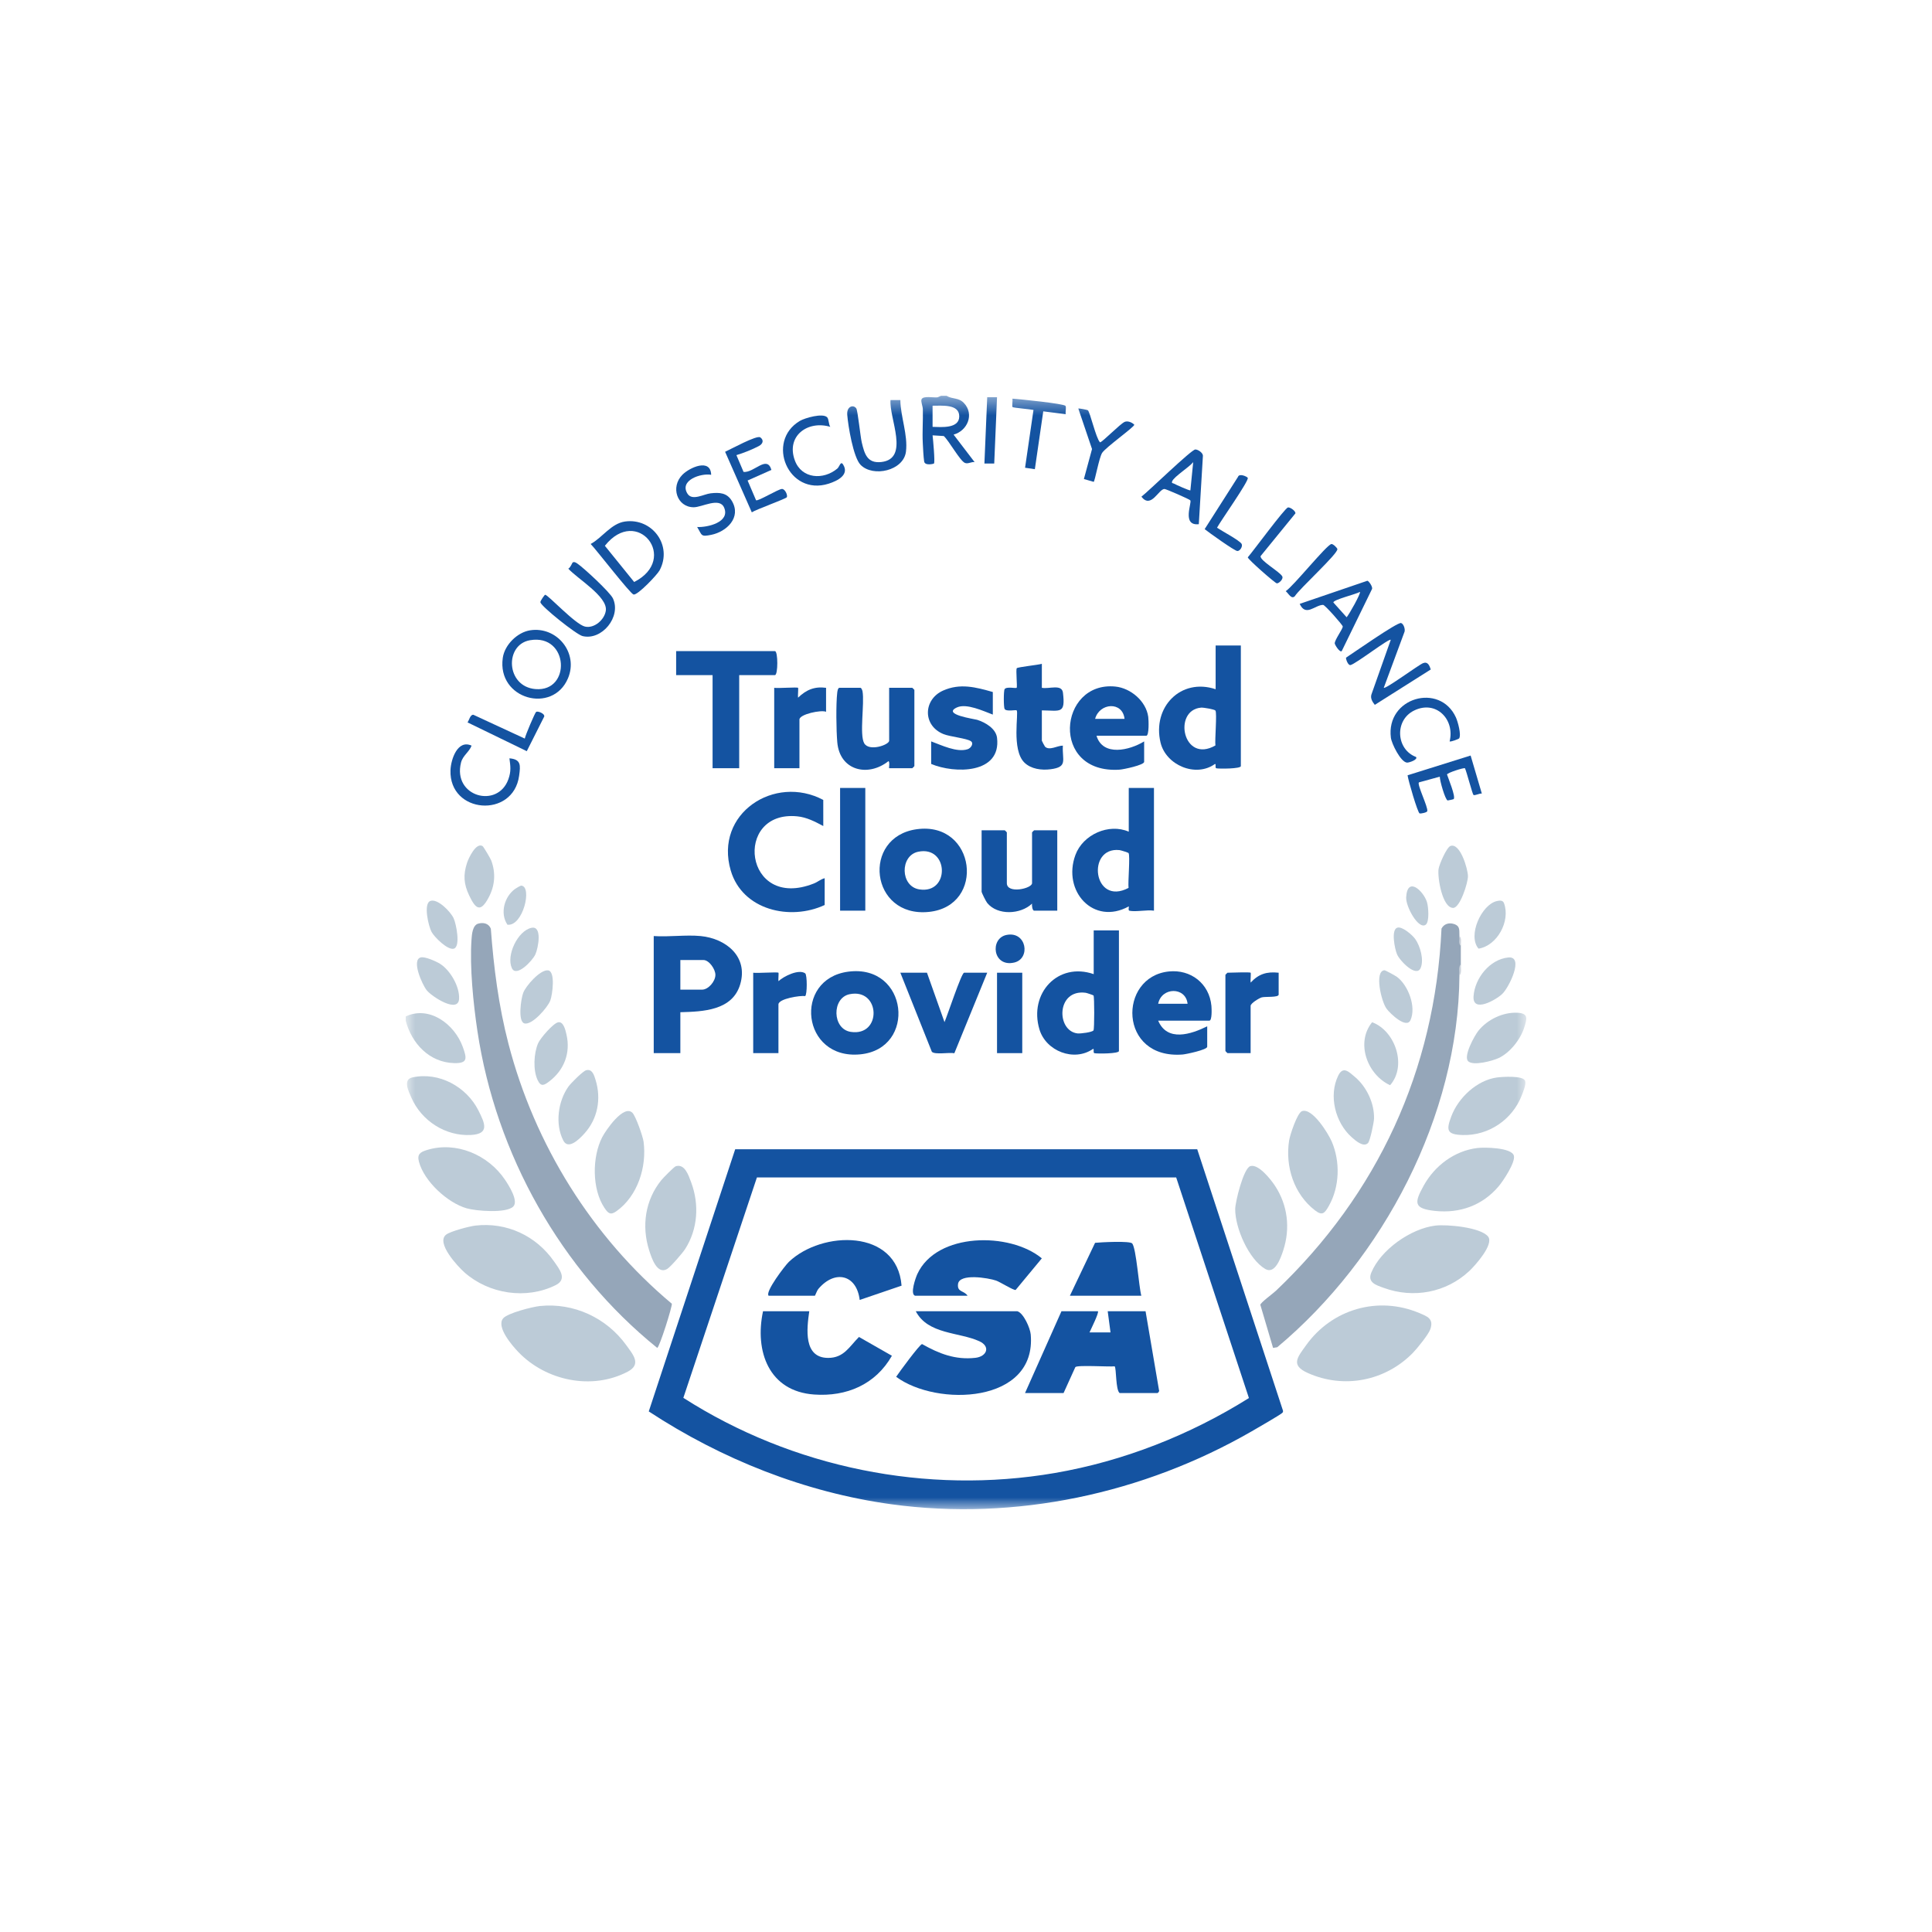 <svg width="100" height="100" viewBox="0 0 100 100" fill="none" xmlns="http://www.w3.org/2000/svg">
<g clip-path="url(#clip0_2094_17034)">
<mask id="mask0_2094_17034" style="mask-type:luminance" maskUnits="userSpaceOnUse" x="21" y="20" width="58" height="59">
<path d="M79 20.488H21V78.116H79V20.488Z" fill="white"/>
</mask>
<g mask="url(#mask0_2094_17034)">
<path d="M21 52.611C22.23 52.032 23.535 53.016 23.957 54.197C24.164 54.779 24.223 55.046 23.5 55.026C22.224 54.99 21.311 54.015 20.999 52.831L21 52.611Z" fill="#BCCBD7"/>
<path d="M48.995 20.488C49.309 20.675 49.617 20.566 49.894 20.861C50.442 21.446 50.073 22.298 49.358 22.496L50.446 23.919C50.277 23.893 50.102 24.029 49.941 23.959C49.686 23.847 49.115 22.808 48.85 22.569L48.27 22.533C48.295 22.742 48.406 23.932 48.341 23.992C48.32 24.012 47.869 24.12 47.834 23.884C47.798 23.648 47.776 23.191 47.763 22.933C47.732 22.352 47.782 21.762 47.766 21.179C47.761 21.023 47.66 20.797 47.695 20.681C47.763 20.461 48.341 20.598 48.529 20.564L48.705 20.488H48.995ZM48.27 22.094C48.712 22.105 49.653 22.2 49.651 21.547C49.65 20.894 48.724 21.004 48.27 20.999V22.094Z" fill="#1453A1"/>
<path d="M61.968 59.484L66.408 73.019C66.416 73.054 66.407 73.083 66.389 73.113C66.341 73.194 64.991 73.967 64.782 74.088C59.19 77.31 52.552 78.74 46.141 77.861C41.659 77.246 37.347 75.527 33.58 73.055L38.054 59.484H61.968ZM60.879 60.944H39.178L35.37 72.352C41.023 75.97 47.954 77.383 54.593 76.243C58.151 75.632 61.593 74.275 64.644 72.363L60.879 60.944Z" fill="#1453A1"/>
<path d="M24.75 47.809C25.014 47.73 25.297 47.795 25.405 48.068C25.556 50.09 25.807 52.052 26.315 54.014C27.671 59.25 30.651 64.03 34.773 67.48C34.81 67.596 34.135 69.739 34.018 69.767C29.035 65.743 25.667 59.742 24.711 53.365C24.499 51.952 24.305 50.041 24.406 48.628C24.424 48.371 24.455 47.895 24.751 47.807L24.75 47.809Z" fill="#95A6B9"/>
<path d="M75.54 48.45L75.612 48.961C75.616 49.276 75.615 49.595 75.612 49.91L75.54 50.494C75.49 57.762 71.594 65.145 66.111 69.732L65.894 69.768L65.235 67.538C65.238 67.428 65.9 66.945 66.04 66.812C71.298 61.811 74.276 55.406 74.612 48.063C74.74 47.819 74.997 47.745 75.253 47.825C75.601 47.933 75.522 48.174 75.54 48.45Z" fill="#95A6B9"/>
<path d="M27.947 67.599C29.694 67.419 31.393 68.208 32.417 69.628C32.775 70.124 33.216 70.618 32.486 71C30.632 71.969 28.264 71.47 26.837 69.989C26.512 69.652 25.671 68.681 26.043 68.237C26.273 67.963 27.564 67.639 27.947 67.599Z" fill="#BCCBD7"/>
<path d="M73.121 70.034C71.692 71.485 69.555 71.903 67.688 71.064C66.79 70.66 67.151 70.261 67.604 69.628C68.942 67.758 71.327 67.065 73.456 67.96C73.88 68.138 74.22 68.256 74.034 68.799C73.938 69.078 73.345 69.806 73.121 70.034Z" fill="#BCCBD7"/>
<path d="M36.267 48.45C37.575 48.578 38.738 49.51 38.313 50.948C37.911 52.308 36.389 52.361 35.215 52.392V54.51H33.837V48.45C34.619 48.505 35.496 48.376 36.267 48.45ZM35.215 51.224H36.339C36.661 51.224 37.029 50.8 37.029 50.458C37.029 50.166 36.703 49.691 36.412 49.691H35.215V51.224Z" fill="#1453A1"/>
<path d="M57.916 48.158V54.4C57.916 54.543 56.807 54.544 56.65 54.514C56.558 54.497 56.655 54.273 56.575 54.291C55.595 54.976 54.139 54.407 53.802 53.284C53.243 51.42 54.755 49.778 56.61 50.421V48.158H57.916ZM56.601 51.526C56.589 51.508 56.251 51.394 56.194 51.386C54.669 51.185 54.664 53.366 55.775 53.49C55.925 53.506 56.537 53.431 56.6 53.331C56.648 53.255 56.649 51.602 56.601 51.526Z" fill="#1453A1"/>
<path d="M59.729 40.784V47.136C59.356 47.082 58.807 47.208 58.463 47.141C58.376 47.124 58.447 46.949 58.423 46.916C56.597 47.921 54.972 46.122 55.665 44.249C56.053 43.197 57.392 42.597 58.424 43.048V40.785L59.729 40.784ZM58.414 44.153C58.401 44.131 58.014 44.008 57.945 44.001C56.217 43.816 56.579 46.927 58.414 45.957C58.376 45.668 58.504 44.294 58.414 44.153Z" fill="#1453A1"/>
<path d="M64.226 33.411V39.653C64.226 39.796 63.117 39.797 62.96 39.768C62.868 39.75 62.965 39.527 62.885 39.544C61.891 40.259 60.349 39.606 60.069 38.435C59.632 36.602 61.118 35.071 62.921 35.674V33.411H64.226ZM62.911 36.779C62.871 36.717 62.294 36.616 62.167 36.627C60.692 36.754 61.225 39.551 62.91 38.584C62.873 38.298 62.999 36.915 62.911 36.779Z" fill="#1453A1"/>
<path d="M74.291 63.437C74.879 63.365 76.64 63.52 77.024 64.005C77.339 64.404 76.354 65.504 76.048 65.79C74.852 66.908 73.16 67.221 71.626 66.662C71.227 66.517 70.765 66.384 70.978 65.871C71.471 64.677 73.028 63.591 74.291 63.437Z" fill="#BCCBD7"/>
<path d="M24.61 63.436C26.226 63.251 27.75 63.961 28.675 65.29C28.955 65.693 29.385 66.208 28.76 66.519C27.234 67.278 25.308 66.978 24.044 65.863C23.698 65.558 22.526 64.304 23.106 63.894C23.348 63.723 24.296 63.472 24.61 63.436Z" fill="#BCCBD7"/>
<path d="M42.613 42.755C42.185 42.528 41.756 42.301 41.262 42.253C37.935 41.928 38.497 47.164 42.124 45.73C42.333 45.648 42.48 45.506 42.685 45.456V46.843C40.902 47.674 38.425 47.112 37.823 45.057C36.961 42.107 40.09 40.064 42.612 41.404L42.613 42.755Z" fill="#1453A1"/>
<path d="M38.261 34.943V39.762H36.883V34.943H34.997V33.702H40.11C40.274 33.702 40.274 34.943 40.11 34.943H38.261Z" fill="#1453A1"/>
<path d="M47.454 42.92C50.516 42.501 51.041 46.898 48.079 47.2C45.027 47.511 44.579 43.314 47.454 42.92ZM47.525 44.086C46.573 44.285 46.59 45.88 47.586 46.035C49.186 46.285 49.112 43.754 47.525 44.086Z" fill="#1453A1"/>
<path d="M43.9 50.294C47.016 49.881 47.471 54.288 44.526 54.573C41.483 54.867 41.044 50.673 43.9 50.294ZM43.971 51.461C43.049 51.653 43.068 53.26 44.032 53.409C45.659 53.663 45.581 51.125 43.971 51.461Z" fill="#1453A1"/>
<path d="M59.947 52.83C60.418 53.938 61.643 53.538 62.485 53.122V54.18C62.485 54.338 61.392 54.566 61.215 54.581C57.886 54.844 57.859 50.556 60.499 50.283C61.632 50.165 62.594 50.907 62.703 52.063C62.714 52.191 62.745 52.83 62.594 52.83L59.947 52.83ZM61.469 51.955C61.371 51.063 60.117 51.085 59.947 51.955H61.469Z" fill="#1453A1"/>
<path d="M56.755 38.083C57.086 39.175 58.479 38.833 59.221 38.375V39.433C59.221 39.6 58.144 39.825 57.955 39.837C54.337 40.077 54.782 35.245 57.727 35.536C58.524 35.615 59.321 36.289 59.433 37.104C59.454 37.258 59.486 38.083 59.33 38.083H56.755ZM58.206 37.207C58.103 36.286 56.908 36.376 56.683 37.207H58.206Z" fill="#1453A1"/>
<path d="M46.022 35.601H47.219C47.227 35.601 47.328 35.702 47.328 35.71V39.653C47.328 39.66 47.227 39.762 47.219 39.762H46.022C46.001 39.762 46.068 39.435 45.986 39.397C44.925 40.238 43.462 39.89 43.337 38.414C43.284 37.802 43.266 36.446 43.335 35.853C43.344 35.779 43.368 35.601 43.448 35.601H44.535C44.586 35.601 44.633 35.723 44.644 35.784C44.755 36.397 44.476 38.026 44.731 38.471C44.986 38.916 46.023 38.552 46.023 38.339L46.022 35.601Z" fill="#1453A1"/>
<path d="M54.724 42.975V47.136H53.528C53.435 47.136 53.401 46.864 53.418 46.771C52.832 47.333 51.634 47.397 51.097 46.736C51.035 46.66 50.808 46.21 50.808 46.151V42.975H52.005C52.013 42.975 52.114 43.076 52.114 43.084V45.712C52.114 46.282 53.419 45.994 53.419 45.712V43.084C53.419 43.076 53.52 42.975 53.528 42.975H54.724Z" fill="#1453A1"/>
<path d="M26.566 62.45C26.21 62.811 24.636 62.683 24.152 62.542C23.162 62.256 21.956 61.148 21.685 60.133C21.58 59.739 21.753 59.631 22.1 59.524C23.617 59.056 25.271 59.778 26.135 61.058C26.323 61.336 26.855 62.159 26.566 62.45Z" fill="#BCCBD7"/>
<path d="M76.467 59.421C76.827 59.377 78.242 59.392 78.358 59.818C78.45 60.154 77.802 61.131 77.568 61.406C76.731 62.393 75.563 62.813 74.279 62.677C73.153 62.557 73.203 62.252 73.689 61.37C74.258 60.339 75.282 59.565 76.467 59.421Z" fill="#BCCBD7"/>
<path d="M51.388 35.819V36.987C50.903 36.808 50.029 36.389 49.532 36.616C48.734 36.98 50.435 37.213 50.576 37.257C50.998 37.39 51.549 37.708 51.607 38.19C51.831 40.069 49.406 40.052 48.197 39.542V38.374C48.72 38.565 49.528 38.963 50.086 38.779C50.267 38.719 50.408 38.475 50.257 38.367C50.043 38.213 49.174 38.136 48.828 37.994C47.741 37.547 47.79 36.202 48.812 35.745C49.693 35.351 50.51 35.568 51.388 35.819Z" fill="#1453A1"/>
<path d="M64.709 60.362C65.123 60.216 65.777 61.045 65.996 61.379C66.653 62.38 66.793 63.577 66.422 64.715C66.297 65.098 65.998 65.977 65.492 65.683C64.635 65.183 63.926 63.554 63.934 62.581C63.937 62.205 64.361 60.485 64.709 60.362Z" fill="#BCCBD7"/>
<path d="M34.977 60.365C35.441 60.222 35.637 60.826 35.778 61.207C36.2 62.34 36.121 63.621 35.463 64.65C35.334 64.852 34.707 65.579 34.531 65.683C34.008 65.99 33.722 65.1 33.599 64.714C33.199 63.452 33.396 62.111 34.235 61.079C34.326 60.967 34.892 60.39 34.977 60.365Z" fill="#BCCBD7"/>
<path d="M53.926 34.359V35.601C54.297 35.675 54.961 35.39 55.018 35.853C55.154 36.973 54.883 36.777 53.926 36.769V38.338C53.926 38.356 54.076 38.634 54.09 38.647C54.317 38.87 54.743 38.585 55.014 38.594C54.97 39.35 55.288 39.699 54.379 39.816C53.916 39.876 53.368 39.81 53.021 39.469C52.341 38.801 52.741 36.889 52.621 36.768C52.581 36.728 52.102 36.846 52 36.7C51.944 36.62 51.942 35.752 52 35.669C52.101 35.523 52.581 35.641 52.621 35.601C52.666 35.556 52.569 34.657 52.629 34.586C52.679 34.526 53.743 34.416 53.926 34.359Z" fill="#1453A1"/>
<path d="M32.731 57.595C32.905 57.764 33.274 58.821 33.311 59.091C33.486 60.4 33.006 61.901 31.915 62.686C31.606 62.908 31.483 62.816 31.285 62.518C30.636 61.545 30.644 59.888 31.167 58.867C31.349 58.511 32.277 57.154 32.731 57.595Z" fill="#BCCBD7"/>
<path d="M67.393 57.512C67.927 57.328 68.75 58.669 68.929 59.083C69.376 60.12 69.344 61.425 68.781 62.417C68.565 62.798 68.446 62.943 68.067 62.651C66.974 61.809 66.514 60.382 66.724 59.032C66.767 58.756 67.145 57.598 67.393 57.512Z" fill="#BCCBD7"/>
<path d="M47.98 50.348L48.887 52.904C49.022 52.609 49.765 50.348 49.902 50.348H51.098L49.397 54.515C49.135 54.46 48.391 54.605 48.232 54.439L46.602 50.348H47.98Z" fill="#1453A1"/>
<path d="M44.788 40.784H43.483V47.136H44.788V40.784Z" fill="#1453A1"/>
<path d="M21.343 55.767C22.723 55.465 24.143 56.248 24.762 57.475C25.099 58.142 25.353 58.693 24.375 58.746C23.057 58.818 21.813 58.011 21.29 56.81C21.148 56.484 20.841 55.876 21.343 55.767Z" fill="#BCCBD7"/>
<path d="M77.481 55.77C77.745 55.734 78.847 55.658 78.94 55.947C78.999 56.129 78.839 56.51 78.766 56.699C78.282 57.947 77.063 58.782 75.719 58.749C74.872 58.727 74.852 58.493 75.122 57.776C75.485 56.814 76.448 55.911 77.481 55.77Z" fill="#BCCBD7"/>
<path d="M40.292 50.348C40.315 50.371 40.275 50.697 40.293 50.786C40.563 50.533 41.34 50.145 41.675 50.379C41.784 50.455 41.784 51.48 41.675 51.557C41.439 51.517 40.292 51.688 40.292 51.99V54.51H38.986V50.348C39.173 50.382 40.245 50.301 40.292 50.348Z" fill="#1453A1"/>
<path d="M64.733 50.348C64.757 50.372 64.715 50.761 64.733 50.859C65.147 50.411 65.569 50.281 66.183 50.348V51.48C66.183 51.639 65.497 51.574 65.311 51.623C65.186 51.656 64.732 51.925 64.732 52.064V54.51H63.536C63.528 54.51 63.427 54.408 63.427 54.4V50.458C63.427 50.45 63.528 50.348 63.536 50.348C63.705 50.348 64.691 50.306 64.733 50.348Z" fill="#1453A1"/>
<path d="M41.307 35.601C41.331 35.625 41.289 36.014 41.307 36.112C41.726 35.706 42.16 35.52 42.757 35.601V36.842C42.517 36.73 41.379 36.965 41.379 37.244V39.763H40.073V35.601C40.252 35.634 41.264 35.557 41.307 35.601Z" fill="#1453A1"/>
<path d="M70.808 59.164C70.568 59.407 70.144 59.024 69.954 58.854C69.116 58.104 68.759 56.714 69.265 55.677C69.517 55.163 69.809 55.469 70.138 55.748C70.736 56.256 71.143 57.106 71.119 57.904C71.114 58.1 70.915 59.055 70.808 59.164Z" fill="#BCCBD7"/>
<path d="M30.335 55.397C30.658 55.306 30.755 55.665 30.827 55.897C31.129 56.876 30.94 57.908 30.248 58.672C29.985 58.962 29.416 59.534 29.158 59.036C28.721 58.191 28.882 56.993 29.425 56.238C29.55 56.063 30.166 55.445 30.335 55.397Z" fill="#BCCBD7"/>
<path d="M52.912 50.348H51.606V54.51H52.912V50.348Z" fill="#1453A1"/>
<path d="M75.992 54.93C75.73 54.675 76.32 53.602 76.525 53.348C76.992 52.769 77.792 52.383 78.539 52.419C79.134 52.447 79.031 52.748 78.896 53.18C78.703 53.796 78.157 54.491 77.57 54.765C77.254 54.913 76.252 55.182 75.992 54.93Z" fill="#BCCBD7"/>
<path d="M71.624 35.6C71.709 35.684 73.418 34.419 73.658 34.324C73.901 34.228 73.989 34.445 74.056 34.652L71.16 36.483C71.04 36.335 70.922 36.147 70.984 35.947L71.985 33.118C71.909 33.021 70.192 34.352 69.905 34.423C69.779 34.454 69.661 34.133 69.669 34.041C70.013 33.819 72.329 32.192 72.519 32.248C72.653 32.288 72.739 32.564 72.699 32.697L71.624 35.6Z" fill="#1453A1"/>
<path d="M27.436 32.625C28.816 32.406 29.958 33.787 29.398 35.111C28.61 36.977 25.716 36.196 26.024 34.05C26.12 33.376 26.776 32.73 27.436 32.625ZM27.436 33.137C26.103 33.363 26.183 35.543 27.719 35.667C29.578 35.819 29.448 32.796 27.436 33.137Z" fill="#1453A1"/>
<path d="M30.573 28.156C31.167 27.838 31.632 27.092 32.355 26.993C33.764 26.8 34.825 28.239 34.141 29.52C34.016 29.754 33.006 30.815 32.794 30.773C32.626 30.739 30.863 28.452 30.573 28.156ZM32.824 30.124C35.179 28.929 32.98 26.138 31.308 28.25L32.824 30.124Z" fill="#1453A1"/>
<path d="M62.05 27.132C61.155 27.231 61.702 26.022 61.611 25.898C61.567 25.838 60.344 25.307 60.272 25.309C59.967 25.315 59.579 26.355 59.079 25.709C59.441 25.434 61.665 23.27 61.868 23.265C62.004 23.261 62.258 23.43 62.263 23.586L62.05 27.132ZM61.614 25.38L61.76 23.92C61.561 24.175 60.773 24.666 60.673 24.907C60.623 25.027 60.719 25.005 60.764 25.032C60.85 25.082 61.58 25.411 61.614 25.38Z" fill="#1453A1"/>
<path d="M46.602 20.706C46.613 21.578 46.998 22.505 46.893 23.373C46.773 24.368 45.184 24.72 44.541 24.058C44.167 23.672 43.895 22.033 43.853 21.462C43.821 21.029 44.174 20.923 44.322 21.141C44.398 21.255 44.534 22.602 44.605 22.899C44.745 23.489 44.886 23.995 45.615 23.914C47.105 23.748 46.013 21.641 46.093 20.706H46.602Z" fill="#1453A1"/>
<path d="M69.447 33.702C69.35 33.791 69.089 33.377 69.086 33.303C69.08 33.113 69.511 32.553 69.5 32.424C69.494 32.348 68.578 31.305 68.482 31.308C68.058 31.316 67.585 31.942 67.272 31.256L70.777 30.059C70.86 30.084 71.065 30.382 71.014 30.49L69.447 33.702ZM70.39 30.636C70.202 30.753 69.015 31.036 69.014 31.183L69.702 31.949C69.833 31.799 70.449 30.707 70.39 30.636Z" fill="#1453A1"/>
<path d="M29.64 29.114C29.728 29.062 29.815 29.123 29.888 29.173C30.216 29.394 31.577 30.655 31.725 30.973C32.17 31.923 31.152 33.169 30.151 32.923C29.826 32.843 28.005 31.383 27.97 31.174C27.958 31.106 28.19 30.785 28.216 30.784C28.362 30.78 29.771 32.315 30.279 32.432C30.76 32.542 31.294 32.075 31.358 31.603C31.457 30.875 29.863 29.94 29.414 29.432C29.519 29.399 29.622 29.124 29.64 29.114Z" fill="#1453A1"/>
<path d="M28.887 52.914C29.169 52.855 29.272 53.333 29.32 53.544C29.541 54.496 29.204 55.381 28.434 55.97C28.169 56.172 28.006 56.27 27.833 55.916C27.583 55.405 27.626 54.517 27.853 53.998C27.968 53.736 28.629 52.968 28.887 52.914Z" fill="#BCCBD7"/>
<path d="M71.021 52.91C72.223 53.358 72.834 55.17 71.951 56.17C70.773 55.63 70.156 53.973 71.021 52.91Z" fill="#BCCBD7"/>
<path d="M38.116 23.556L38.486 24.426C39.031 24.484 39.696 23.532 39.929 24.323L38.696 24.871L39.133 25.892C39.228 25.963 40.296 25.305 40.477 25.308C40.644 25.311 40.785 25.65 40.722 25.74C40.666 25.821 39.135 26.37 38.913 26.518L37.531 23.384C37.807 23.263 39.175 22.507 39.353 22.638C39.553 22.784 39.486 22.976 39.281 23.086C38.947 23.263 38.483 23.449 38.117 23.557L38.116 23.556Z" fill="#1453A1"/>
<path d="M76.7 41.075C76.593 41.055 76.331 41.192 76.269 41.147C76.21 41.104 75.914 39.943 75.826 39.765C75.768 39.724 74.906 40.001 74.898 40.088C74.964 40.293 75.356 41.232 75.243 41.361C75.232 41.373 74.948 41.436 74.93 41.432C74.807 41.403 74.519 40.408 74.524 40.2L73.44 40.497C73.347 40.626 73.913 41.755 73.877 41.981C73.865 42.058 73.548 42.118 73.482 42.105C73.382 42.086 72.885 40.379 72.856 40.129L76.119 39.106L76.7 41.077V41.075Z" fill="#1453A1"/>
<path d="M36.81 24.576C36.288 24.479 35.144 24.857 35.585 25.555C35.83 25.941 36.43 25.573 36.782 25.534C37.241 25.482 37.632 25.501 37.888 25.939C38.381 26.784 37.614 27.52 36.814 27.683C36.26 27.795 36.347 27.713 36.085 27.278C36.615 27.305 37.803 27.033 37.481 26.275C37.243 25.716 36.332 26.259 35.903 26.256C35.039 26.249 34.696 25.206 35.321 24.573C35.696 24.193 36.785 23.704 36.81 24.576Z" fill="#1453A1"/>
<path d="M75.08 43.785C75.581 43.618 75.975 44.974 75.981 45.347C75.986 45.688 75.572 46.995 75.214 46.993C74.655 46.989 74.4 45.435 74.458 44.988C74.49 44.753 74.877 43.852 75.08 43.785Z" fill="#BCCBD7"/>
<path d="M24.975 43.791C25.023 43.819 25.386 44.43 25.427 44.541C25.67 45.193 25.617 45.844 25.292 46.456C24.875 47.239 24.627 47.071 24.284 46.348C24.005 45.76 23.97 45.293 24.171 44.67C24.25 44.423 24.637 43.593 24.975 43.791Z" fill="#BCCBD7"/>
<path d="M24.409 38.594C24.293 38.916 23.953 39.107 23.863 39.468C23.415 41.239 25.767 41.876 26.315 40.329C26.461 39.918 26.423 39.673 26.368 39.251C26.975 39.302 26.945 39.607 26.869 40.156C26.564 42.378 23.24 42.123 23.317 39.868C23.337 39.305 23.685 38.261 24.409 38.594Z" fill="#1453A1"/>
<path d="M42.814 21.6C42.903 21.692 42.887 21.967 42.975 22.093C41.807 21.744 40.675 22.566 41.141 23.831C41.494 24.793 42.624 24.857 43.343 24.251C43.447 24.164 43.51 23.846 43.633 24.035C43.984 24.575 43.349 24.89 42.889 25.036C40.8 25.698 39.614 22.847 41.401 21.786C41.663 21.631 42.59 21.367 42.814 21.6Z" fill="#1453A1"/>
<path d="M75.527 38.217C75.507 38.251 75.081 38.413 75.032 38.374C75.314 37.242 74.333 36.217 73.192 36.778C72.165 37.282 72.266 38.795 73.291 39.179C73.415 39.311 72.936 39.483 72.823 39.472C72.496 39.441 72.031 38.491 71.992 38.187C71.725 36.103 74.528 35.309 75.358 37.134C75.457 37.352 75.643 38.028 75.527 38.217Z" fill="#1453A1"/>
<path d="M21.777 49.556C21.995 49.497 22.593 49.767 22.791 49.895C23.313 50.234 23.796 51.069 23.762 51.7C23.72 52.468 22.367 51.598 22.089 51.259C21.862 50.98 21.278 49.688 21.777 49.556Z" fill="#BCCBD7"/>
<path d="M78.064 49.559C78.904 49.471 78.117 51.102 77.755 51.447C77.417 51.767 76.208 52.449 76.271 51.564C76.337 50.632 77.105 49.659 78.064 49.559Z" fill="#BCCBD7"/>
<path d="M28.364 50.225C28.762 50.269 28.594 51.491 28.484 51.785C28.351 52.142 27.537 53.083 27.141 52.97C26.792 52.87 26.968 51.691 27.08 51.393C27.217 51.025 27.964 50.18 28.364 50.225Z" fill="#BCCBD7"/>
<path d="M71.658 50.22C71.705 50.217 72.23 50.505 72.312 50.567C72.892 51.006 73.314 52.117 73.007 52.801C72.797 53.271 71.955 52.465 71.768 52.21C71.492 51.834 71.127 50.264 71.658 50.22Z" fill="#BCCBD7"/>
<path d="M55.15 21.009C55.199 21.091 55.141 21.323 55.16 21.438L53.999 21.291L53.564 24.285L53.057 24.211L53.493 21.219C53.336 21.181 52.446 21.109 52.408 21.069C52.374 21.033 52.421 20.73 52.404 20.634C52.732 20.657 55.077 20.89 55.15 21.009Z" fill="#1453A1"/>
<path d="M56.305 21.233C56.423 21.319 56.726 22.69 56.937 22.895C57.049 22.895 57.978 21.938 58.211 21.837C58.368 21.768 58.596 21.862 58.712 21.984C58.712 22.103 57.224 23.158 57.045 23.443C56.888 23.693 56.672 24.895 56.61 24.941L56.102 24.794L56.523 23.242L55.813 21.145C55.831 21.127 56.276 21.212 56.305 21.233Z" fill="#1453A1"/>
<path d="M77.478 46.639C77.628 46.606 77.786 46.586 77.847 46.749C78.188 47.668 77.503 48.947 76.529 49.102C75.947 48.425 76.687 46.814 77.478 46.639Z" fill="#BCCBD7"/>
<path d="M22.278 46.632C22.655 46.498 23.321 47.19 23.478 47.524C23.615 47.816 23.848 48.992 23.493 49.102C23.18 49.199 22.483 48.507 22.337 48.235C22.178 47.937 21.901 46.765 22.278 46.632Z" fill="#BCCBD7"/>
<path d="M27.163 38.229C27.196 38.049 27.689 36.891 27.75 36.847C27.829 36.791 28.194 36.925 28.171 37.084L27.266 38.881L24.199 37.391C24.284 37.281 24.337 36.981 24.503 36.997L27.163 38.229Z" fill="#1453A1"/>
<path d="M64.583 24.731C64.674 24.859 63.155 26.999 62.993 27.315C63.215 27.469 64.174 27.976 64.267 28.154C64.332 28.279 64.188 28.523 64.046 28.521C63.905 28.52 62.569 27.561 62.353 27.388L64.078 24.683C64.141 24.488 64.531 24.658 64.583 24.731Z" fill="#1453A1"/>
<path d="M66.665 26.265C66.773 26.244 67.072 26.449 67.049 26.574L65.247 28.785C65.206 29.017 66.249 29.595 66.37 29.834C66.442 29.977 66.184 30.211 66.085 30.193C65.986 30.174 64.585 28.949 64.585 28.847C64.849 28.546 66.503 26.297 66.665 26.265Z" fill="#1453A1"/>
<path d="M72.321 48.017C72.573 47.931 73.105 48.396 73.25 48.601C73.51 48.966 73.719 49.691 73.528 50.111C73.302 50.604 72.46 49.74 72.312 49.399C72.196 49.132 71.988 48.13 72.321 48.017Z" fill="#BCCBD7"/>
<path d="M27.508 48.024C28.079 47.9 27.864 49.063 27.71 49.4C27.556 49.738 26.721 50.607 26.494 50.111C26.192 49.453 26.797 48.177 27.508 48.024Z" fill="#BCCBD7"/>
<path d="M52.094 48.393C53.139 48.18 53.36 49.62 52.497 49.821C51.381 50.08 51.221 48.572 52.094 48.393Z" fill="#1453A1"/>
<path d="M51.606 20.561L51.461 23.993H50.953L51.098 20.561H51.606Z" fill="#1453A1"/>
<path d="M68.913 28.159C68.997 28.145 69.21 28.352 69.222 28.42C69.262 28.655 67.249 30.48 67.02 30.86C66.837 31.04 66.688 30.705 66.548 30.599C66.953 30.336 68.661 28.203 68.913 28.159Z" fill="#1453A1"/>
<path d="M73.795 47.863C73.421 48.137 72.756 46.92 72.783 46.445C72.845 45.334 73.666 46.107 73.855 46.678C73.938 46.929 73.994 47.719 73.795 47.863Z" fill="#BCCBD7"/>
<path d="M26.984 45.84C27.562 45.887 27.071 47.958 26.265 47.863C25.864 47.271 26.108 46.407 26.661 46.01C26.72 45.967 26.94 45.836 26.984 45.84Z" fill="#BCCBD7"/>
<path d="M75.54 50.494C75.541 50.311 75.483 50.031 75.612 49.91C75.611 50.092 75.669 50.372 75.54 50.494Z" fill="#CDD4DD"/>
<path d="M75.612 48.961C75.48 48.859 75.55 48.612 75.54 48.45C75.666 48.55 75.611 48.801 75.612 48.961Z" fill="#CDD4DD"/>
<path d="M52.658 67.87C52.974 67.96 53.321 68.735 53.35 69.071C53.665 72.658 48.486 72.822 46.385 71.263C46.536 71.033 47.604 69.579 47.726 69.569C48.607 70.066 49.444 70.397 50.485 70.281C51.073 70.216 51.292 69.696 50.684 69.419C49.642 68.944 48.03 69.076 47.401 67.87H52.658Z" fill="#1453A1"/>
<path d="M56.828 67.87C56.898 67.938 56.462 68.806 56.393 68.965H57.48L57.335 67.87H59.294L59.99 71.954C60.028 72.008 59.933 72.104 59.91 72.104H57.952C57.738 71.939 57.79 70.813 57.694 70.721C57.402 70.754 55.748 70.643 55.659 70.762L55.05 72.104H53.055L54.941 67.87H56.828Z" fill="#1453A1"/>
<path d="M41.888 67.87C41.757 68.772 41.575 70.284 42.866 70.285C43.682 70.285 43.96 69.702 44.461 69.201L46.165 70.174C45.316 71.665 43.815 72.3 42.138 72.18C39.798 72.014 39.052 69.946 39.494 67.87H41.888Z" fill="#1453A1"/>
<path d="M39.784 67.066C39.586 66.877 40.63 65.505 40.834 65.312C42.546 63.685 46.434 63.595 46.665 66.546L44.498 67.285C44.338 65.961 43.21 65.714 42.365 66.707C42.273 66.814 42.197 67.066 42.177 67.066L39.784 67.066Z" fill="#1453A1"/>
<path d="M47.363 67.067C47.093 66.982 47.391 66.139 47.481 65.944C48.478 63.778 52.275 63.763 53.925 65.132L52.57 66.767C52.457 66.795 51.763 66.352 51.553 66.281C51.155 66.144 49.654 65.895 49.587 66.463C49.536 66.895 49.899 66.787 50.082 67.068H47.362L47.363 67.067Z" fill="#1453A1"/>
<path d="M59.075 67.067H55.377L56.681 64.328C56.972 64.299 58.495 64.217 58.605 64.363C58.817 64.646 58.946 66.595 59.075 67.067Z" fill="#1453A1"/>
</g>
</g>
<defs>
<clipPath id="clip0_2094_17034">
<rect width="58" height="59" fill="white" transform="translate(21 20)"/>
</clipPath>
</defs>
</svg>
